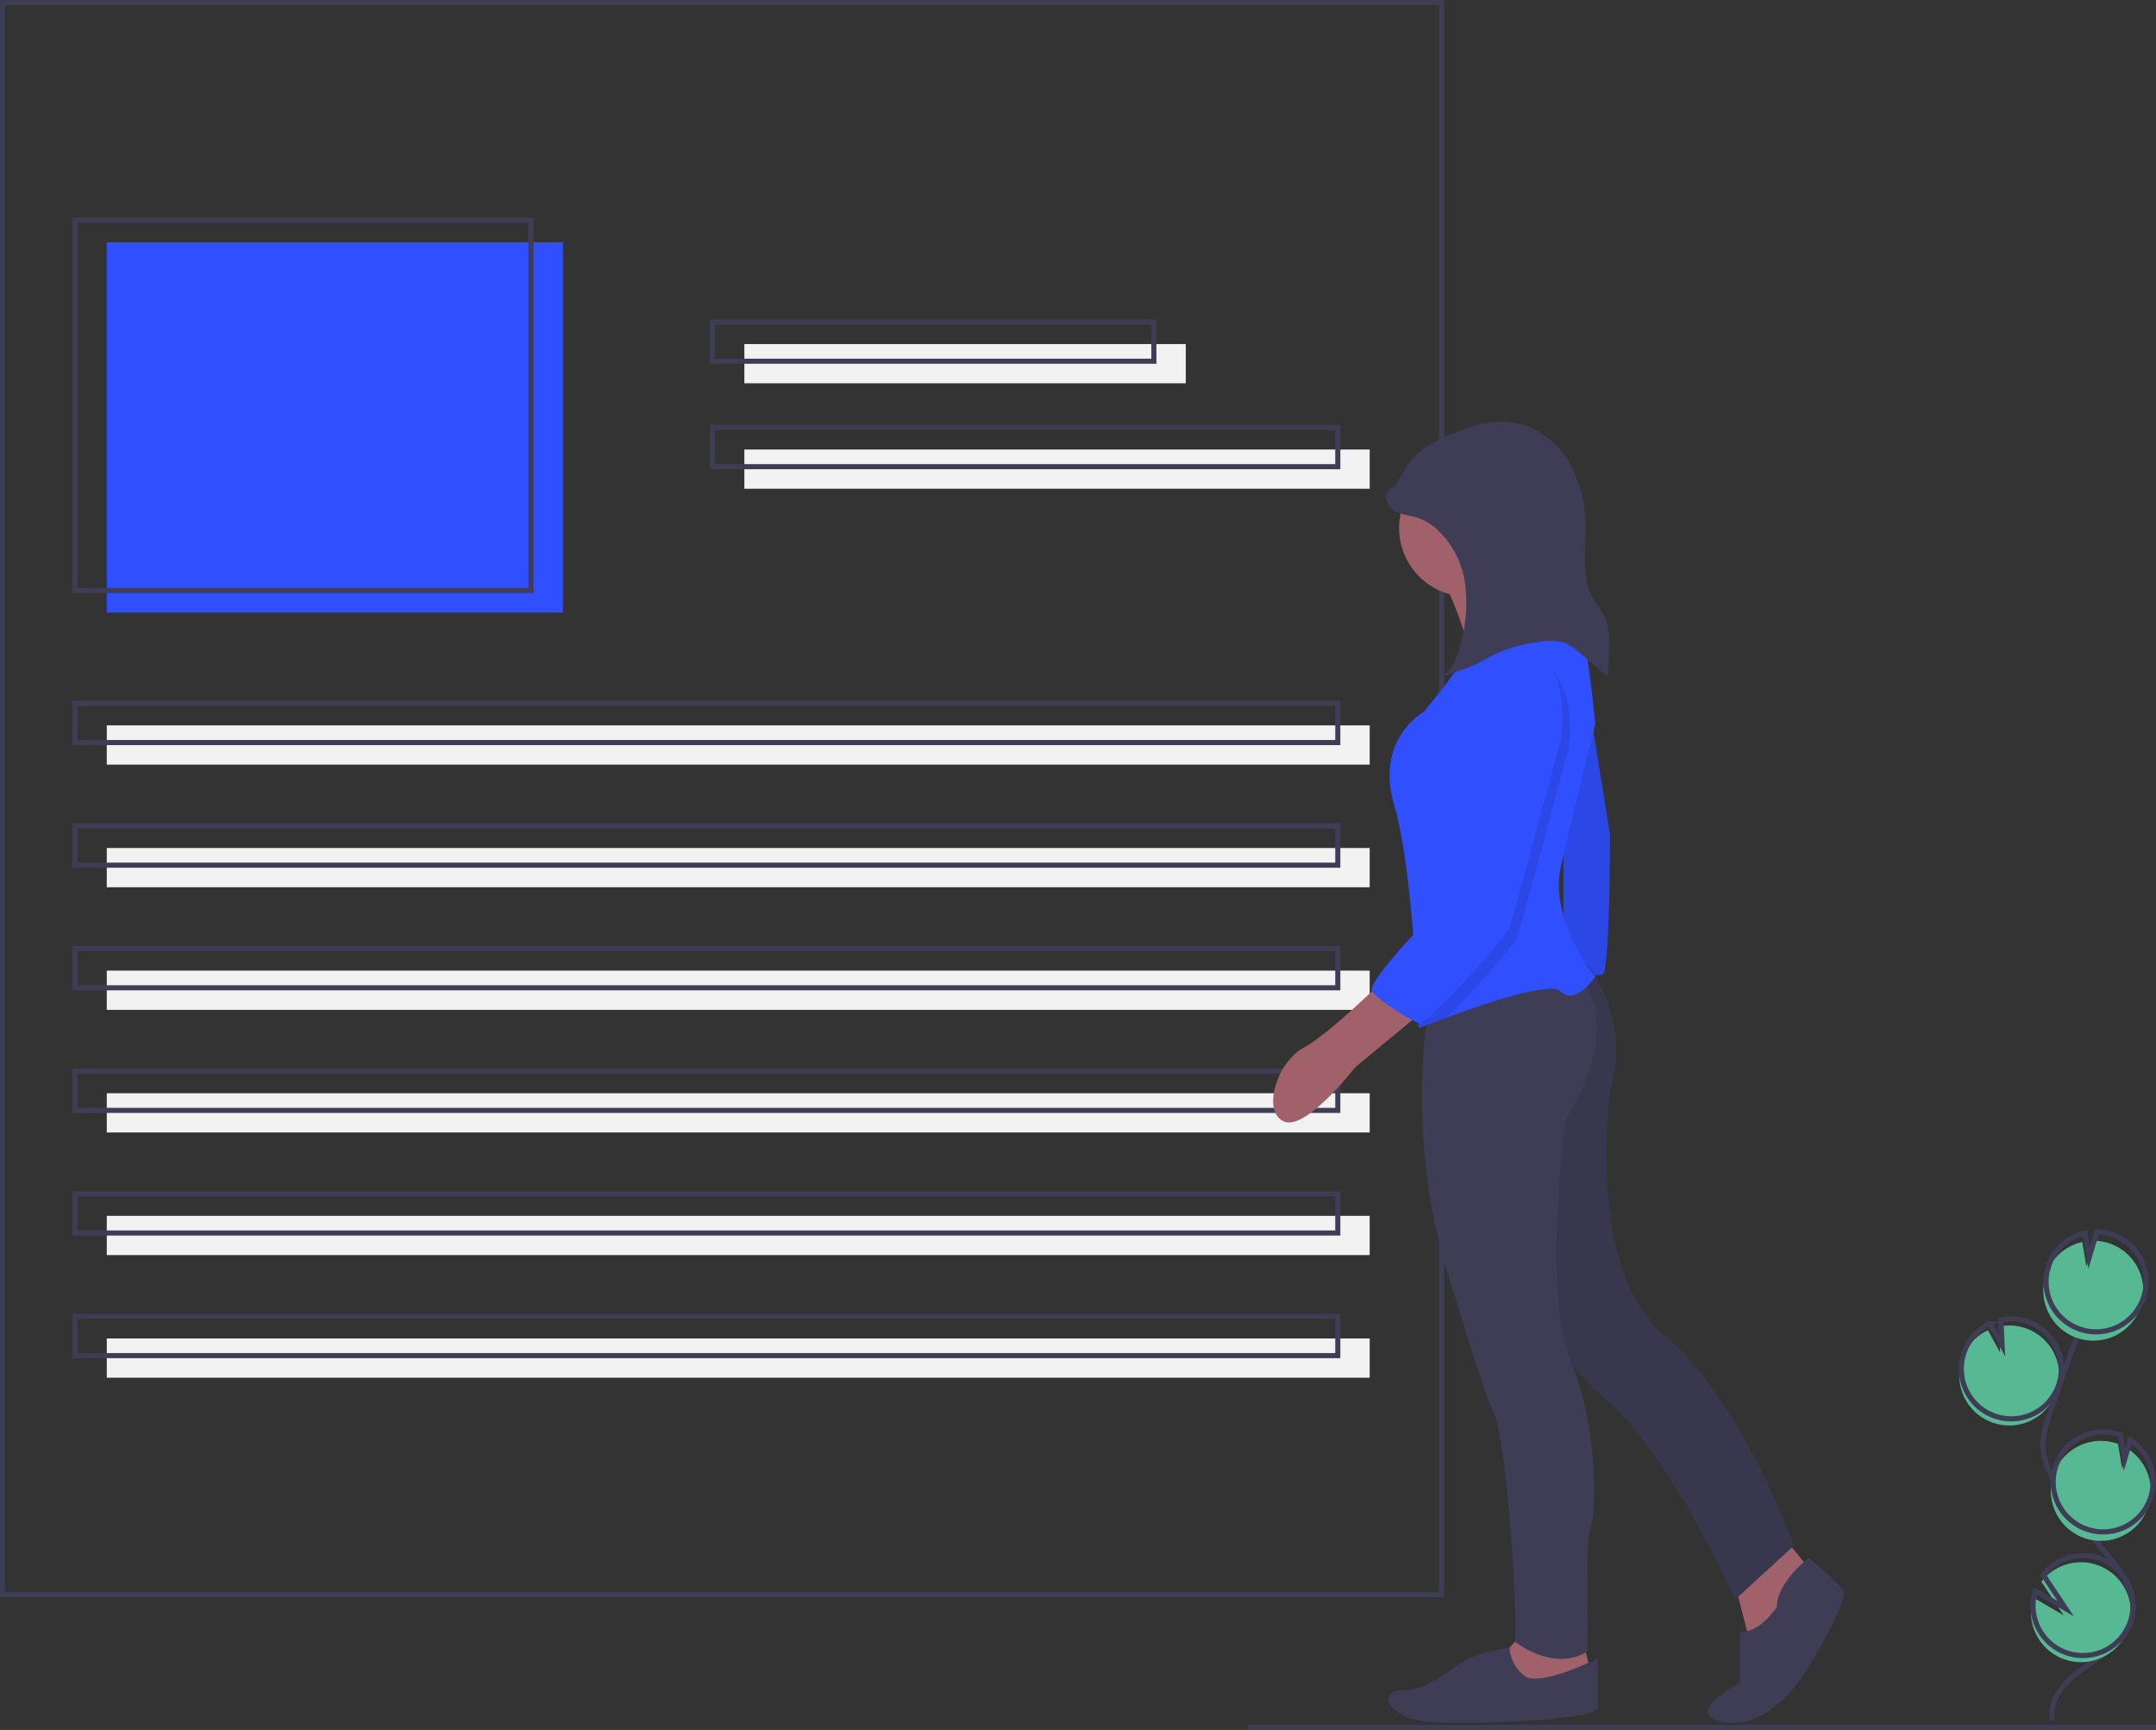 <svg xmlns="http://www.w3.org/2000/svg" width="422.5" height="339" viewBox="0 0 422.5 339">
  <rect x="0" y="0" width="422.5" height="339" fill="#333333" stroke="none"/>
  <g id="Group_219" data-name="Group 219" transform="translate(0 0.366)">
    <rect id="Rectangle_164" data-name="Rectangle 164" width="89.383" height="72.564" transform="translate(20.924 47.114)" fill="#304ffe"/>
    <rect id="Rectangle_165" data-name="Rectangle 165" width="247.485" height="7.689" transform="translate(20.924 141.783)" fill="#f2f2f2"/>
    <rect id="Rectangle_166" data-name="Rectangle 166" width="89.383" height="72.564" transform="translate(14.676 42.789)" fill="none" stroke="#3f3d56" stroke-miterlimit="10" stroke-width="1"/>
    <rect id="Rectangle_167" data-name="Rectangle 167" width="86.5" height="7.689" transform="translate(145.868 67.057)" fill="#f2f2f2"/>
    <rect id="Rectangle_168" data-name="Rectangle 168" width="122.541" height="7.689" transform="translate(145.868 87.721)" fill="#f2f2f2"/>
    <rect id="Rectangle_169" data-name="Rectangle 169" width="86.5" height="7.689" transform="translate(139.62 62.732)" fill="none" stroke="#3f3d56" stroke-miterlimit="10" stroke-width="1"/>
    <rect id="Rectangle_170" data-name="Rectangle 170" width="122.541" height="7.689" transform="translate(139.62 83.396)" fill="none" stroke="#3f3d56" stroke-miterlimit="10" stroke-width="1"/>
    <rect id="Rectangle_171" data-name="Rectangle 171" width="247.485" height="7.689" transform="translate(14.676 137.458)" fill="none" stroke="#3f3d56" stroke-miterlimit="10" stroke-width="1"/>
    <rect id="Rectangle_172" data-name="Rectangle 172" width="247.485" height="7.689" transform="translate(20.924 165.811)" fill="#f2f2f2"/>
    <rect id="Rectangle_173" data-name="Rectangle 173" width="247.485" height="7.689" transform="translate(14.676 161.486)" fill="none" stroke="#3f3d56" stroke-miterlimit="10" stroke-width="1"/>
    <rect id="Rectangle_174" data-name="Rectangle 174" width="247.485" height="7.689" transform="translate(20.924 189.838)" fill="#f2f2f2"/>
    <rect id="Rectangle_175" data-name="Rectangle 175" width="247.485" height="7.689" transform="translate(14.676 185.513)" fill="none" stroke="#3f3d56" stroke-miterlimit="10" stroke-width="1"/>
    <rect id="Rectangle_176" data-name="Rectangle 176" width="247.485" height="7.689" transform="translate(20.924 213.866)" fill="#f2f2f2"/>
    <rect id="Rectangle_177" data-name="Rectangle 177" width="247.485" height="7.689" transform="translate(14.676 209.541)" fill="none" stroke="#3f3d56" stroke-miterlimit="10" stroke-width="1"/>
    <rect id="Rectangle_178" data-name="Rectangle 178" width="247.485" height="7.689" transform="translate(20.924 237.894)" fill="#f2f2f2"/>
    <rect id="Rectangle_179" data-name="Rectangle 179" width="247.485" height="7.689" transform="translate(14.676 233.569)" fill="none" stroke="#3f3d56" stroke-miterlimit="10" stroke-width="1"/>
    <rect id="Rectangle_180" data-name="Rectangle 180" width="247.485" height="7.689" transform="translate(20.924 261.922)" fill="#f2f2f2"/>
    <rect id="Rectangle_181" data-name="Rectangle 181" width="247.485" height="7.689" transform="translate(14.676 257.597)" fill="none" stroke="#3f3d56" stroke-miterlimit="10" stroke-width="1"/>
    <rect id="Rectangle_182" data-name="Rectangle 182" width="282" height="312" transform="translate(0.5 0.134)" fill="none" stroke="#3f3d56" stroke-miterlimit="10" stroke-width="1"/>
    <path id="Path_359" data-name="Path 359" d="M965.383,657.33a9.795,9.795,0,1,0,1.3-18.785l.245,5.041-2.385-4.32a9.758,9.758,0,0,0-5.028,5.517,9.606,9.606,0,0,0-.563,2.65A9.793,9.793,0,0,0,965.383,657.33Z" transform="translate(-574.982 -378.951)" fill="#57b894"/>
    <path id="Path_360" data-name="Path 360" d="M994.921,706.7c-.842-4.287,2.807-8.088,6.41-10.559s7.815-4.9,9.044-9.091c1.767-6.026-3.5-11.544-7.594-16.3a58.972,58.972,0,0,1-7.776-11.557,15.913,15.913,0,0,1-1.86-5.255c-.323-2.671.535-5.329,1.4-7.877q4.32-12.731,9.237-25.249" transform="translate(-592.718 -369.851)" fill="none" stroke="#3f3d56" stroke-miterlimit="10" stroke-width="1"/>
    <path id="Path_361" data-name="Path 361" d="M966.223,654.629a9.795,9.795,0,1,0,1.3-18.785l.245,5.041-2.385-4.321a9.758,9.758,0,0,0-5.028,5.517,9.6,9.6,0,0,0-.563,2.65A9.792,9.792,0,0,0,966.223,654.629Z" transform="translate(-575.419 -377.548)" fill="none" stroke="#3f3d56" stroke-miterlimit="10" stroke-width="1"/>
    <path id="Path_362" data-name="Path 362" d="M993.79,610.215a9.783,9.783,0,0,1,7.05-6.211l.807,4.793,1.5-5.034a9.794,9.794,0,1,1-9.351,6.452Z" transform="translate(-592.784 -360.995)" fill="#57b894"/>
    <path id="Path_363" data-name="Path 363" d="M994.909,606.613a9.784,9.784,0,0,1,7.05-6.211l.806,4.793,1.5-5.034a9.794,9.794,0,1,1-9.351,6.452Z" transform="translate(-593.365 -359.124)" fill="none" stroke="#3f3d56" stroke-miterlimit="10" stroke-width="1"/>
    <path id="Path_364" data-name="Path 364" d="M1002.721,704.388a9.794,9.794,0,0,0,8.668-17.424l-1.149,3.868-.815-4.849-.025-.009a9.794,9.794,0,0,0-6.68,18.414Z" transform="translate(-594.374 -403.393)" fill="#57b894"/>
    <path id="Path_365" data-name="Path 365" d="M1003.69,700.741a9.794,9.794,0,0,0,8.668-17.424l-1.149,3.868-.815-4.849-.025-.009a9.794,9.794,0,1,0-6.68,18.414Z" transform="translate(-594.878 -401.498)" fill="none" stroke="#3f3d56" stroke-miterlimit="10" stroke-width="1"/>
    <path id="Path_366" data-name="Path 366" d="M988.314,746.365a9.789,9.789,0,1,0,1.887-7.67l4.364,6.568-5.963-3.486a9.7,9.7,0,0,0-.289,4.588Z" transform="translate(-590.167 -429.103)" fill="#57b894"/>
    <path id="Path_367" data-name="Path 367" d="M989.154,743.664a9.79,9.79,0,1,0,1.887-7.67l4.364,6.568-5.963-3.486A9.7,9.7,0,0,0,989.154,743.664Z" transform="translate(-590.603 -427.7)" fill="none" stroke="#3f3d56" stroke-miterlimit="10" stroke-width="1"/>
    <path id="Path_368" data-name="Path 368" d="M748.5,329.079s6.007,12.735,5.046,16.579a10.523,10.523,0,0,0,.721,6.968l11.053-.481,10.332-9.851s-15.618-10.812-14.657-16.1S748.5,329.079,748.5,329.079Z" transform="translate(-465.674 -215.889)" fill="#a0616a"/>
    <path id="Path_369" data-name="Path 369" d="M801.825,376.12l4.805,29.794s0,26.911-1.442,27.392-7.689,0-7.689,0V403.031l1.922-26.431Z" transform="translate(-491.127 -242.747)" fill="#304ffe"/>
    <path id="Path_370" data-name="Path 370" d="M801.825,376.12l4.805,29.794s0,26.911-1.442,27.392-7.689,0-7.689,0V403.031l1.922-26.431Z" transform="translate(-491.127 -242.747)" opacity="0.1"/>
    <path id="Path_371" data-name="Path 371" d="M706,630.611l3.844,14.9,5.767-4.325,5.286-12.014L714.169,621Z" transform="translate(-366.469 -322.316)" fill="#a0616a"/>
    <path id="Path_372" data-name="Path 372" d="M876.136,733.12s-6.247,4.806-6.247,9.611c0,0-3.364,5.286-7.208,4.805v10.092s-12.014,6.247-2.883,7.689,15.858-10.092,15.858-10.092,8.65-13.936,7.208-15.858S876.136,733.12,876.136,733.12Z" transform="translate(-521.708 -428.189)" fill="#3f3d56"/>
    <path id="Path_373" data-name="Path 373" d="M792.439,490.252s9.166,9.96,4.841,25.338c0,0-4.806,34.6,10.572,47.575s25.469,41.328,25.469,41.328l-11.533,10.572s-12.495-28.353-25.469-39.405S781.9,552.112,781.9,552.112V508.381l-2.4-18.261Z" transform="translate(-481.777 -301.964)" fill="#3f3d56"/>
    <path id="Path_374" data-name="Path 374" d="M792.439,490.252s9.166,9.96,4.841,25.338c0,0-4.806,34.6,10.572,47.575s25.469,41.328,25.469,41.328l-11.533,10.572s-12.495-28.353-25.469-39.405S781.9,552.112,781.9,552.112V508.381l-2.4-18.261Z" transform="translate(-481.777 -301.964)" opacity="0.1"/>
    <path id="Path_375" data-name="Path 375" d="M615.806,664,611,669.286l1.922,4.325,5.767,1.922,10.092-3.844-1.442-5.767Z" transform="translate(-317.122 -344.652)" fill="#a0616a"/>
    <path id="Path_376" data-name="Path 376" d="M767.185,771.825s-11.533,5.767-14.417,3.364a7.705,7.705,0,0,1-2.875-5.487s-5.775.682-9.619,3.085-6.728,5.286-11.533,5.286-2.883,5.767,6.247,6.247,32.2-.481,32.2-2.883Z" transform="translate(-454.084 -447.191)" fill="#3f3d56"/>
    <path id="Path_377" data-name="Path 377" d="M741.6,500s-6.247,27.872,4.806,59.589c0,0,5.286,17.781,7.689,23.067s4.805,42.769,3.844,44.211c0,0,7.689,6.247,14.417,1.922,0,0-.481-22.106.48-24.028s1.922-18.742-3.844-32.678-.961-47.575-.961-47.575,11.533-17.3,2.883-27.392Z" transform="translate(-461.176 -305.6)" fill="#3f3d56"/>
    <circle id="Ellipse_54" data-name="Ellipse 54" cx="13.456" cy="13.456" r="13.456" transform="translate(274.176 89.643)" fill="#a0616a"/>
    <path id="Path_378" data-name="Path 378" d="M766.924,418.723s-3.844,5.767-6.728,2.883c-2.033-2.033-15.046,2.384-22.552,5.166-3.143,1.163-5.32,2.042-5.32,2.042s-.207-6.66-.817-15.094c-.7-9.678-1.932-21.7-3.989-28.636-3.844-12.975,5.767-18.261,5.767-18.261s8.169-9.611,7.689-11.053,21.625-8.65,21.625-8.65c2.4.481,4.325,22.105,4.325,22.105s-4.325,17.3-6.728,27.872S766.924,418.723,766.924,418.723Z" transform="translate(-454.304 -227.683)" fill="#304ffe"/>
    <path id="Path_379" data-name="Path 379" d="M700.932,497.12s-10.572,10.572-15.858,13.456-8.169,12.494-3.844,14.417,13.936-10.572,13.936-10.572L709.1,502.887Z" transform="translate(-429.64 -305.6)" fill="#a0616a"/>
    <path id="Path_380" data-name="Path 380" d="M726.878,282.595a2.144,2.144,0,0,0-1.535,2.826,4.156,4.156,0,0,0,2.7,2.342c1.165.409,2.41.548,3.575.953a10.519,10.519,0,0,1,3.178,1.846,17.636,17.636,0,0,1,5.915,11.113,30.432,30.432,0,0,1-1.178,12.728c-.625,2.187-1.647,4.583-3.785,5.36a42.512,42.512,0,0,0,6.825-2.314c1.616-.761,3.133-1.725,4.767-2.448a29.891,29.891,0,0,1,7.547-1.979,10.374,10.374,0,0,1,5.451.187,10.956,10.956,0,0,1,2.857,1.926l5.5,4.617q.144-3.011.189-6.026a13.4,13.4,0,0,0-.624-5.168c-.635-1.6-1.842-2.911-2.65-4.435-2-3.771-1.347-8.314-1.31-12.581a27.184,27.184,0,0,0-2.719-12.838,16.366,16.366,0,0,0-9.8-8.369c-5.742-1.58-11.8.772-17.073,3.531a15.486,15.486,0,0,0-3.443,2.241,16.73,16.73,0,0,0-2.8,3.816l-2.613,4.379" transform="translate(-453.588 -187.532)" fill="#3f3d56"/>
    <path id="Path_381" data-name="Path 381" d="M766.931,383.9s-9.131,34.6-10.092,37c-.692,1.725-8.833,10.9-13.9,15.738-3.143,1.163-5.32,2.042-5.32,2.042s-.207-6.66-.817-15.094c3.912-4.339,8.025-8.453,8.025-8.453s4.325-26.43,3.844-36.522,9.611-12.494,9.611-12.494C769.814,367.562,766.931,383.9,766.931,383.9Z" transform="translate(-459.597 -237.552)" opacity="0.1"/>
    <path id="Path_382" data-name="Path 382" d="M747.755,362.12s-10.091,2.4-9.611,12.494-3.844,36.522-3.844,36.522-16.339,16.339-14.9,18.261,7.618,5.7,9.1,6.214,16.855-16.306,17.816-18.709,10.092-37,10.092-37S759.289,363.562,747.755,362.12Z" transform="translate(-450.513 -235.475)" fill="#304ffe"/>
    <line id="Line_3" data-name="Line 3" x2="178" transform="translate(244.5 338.134)" fill="none" stroke="#3f3d56" stroke-miterlimit="10" stroke-width="1"/>
  </g>
</svg>
